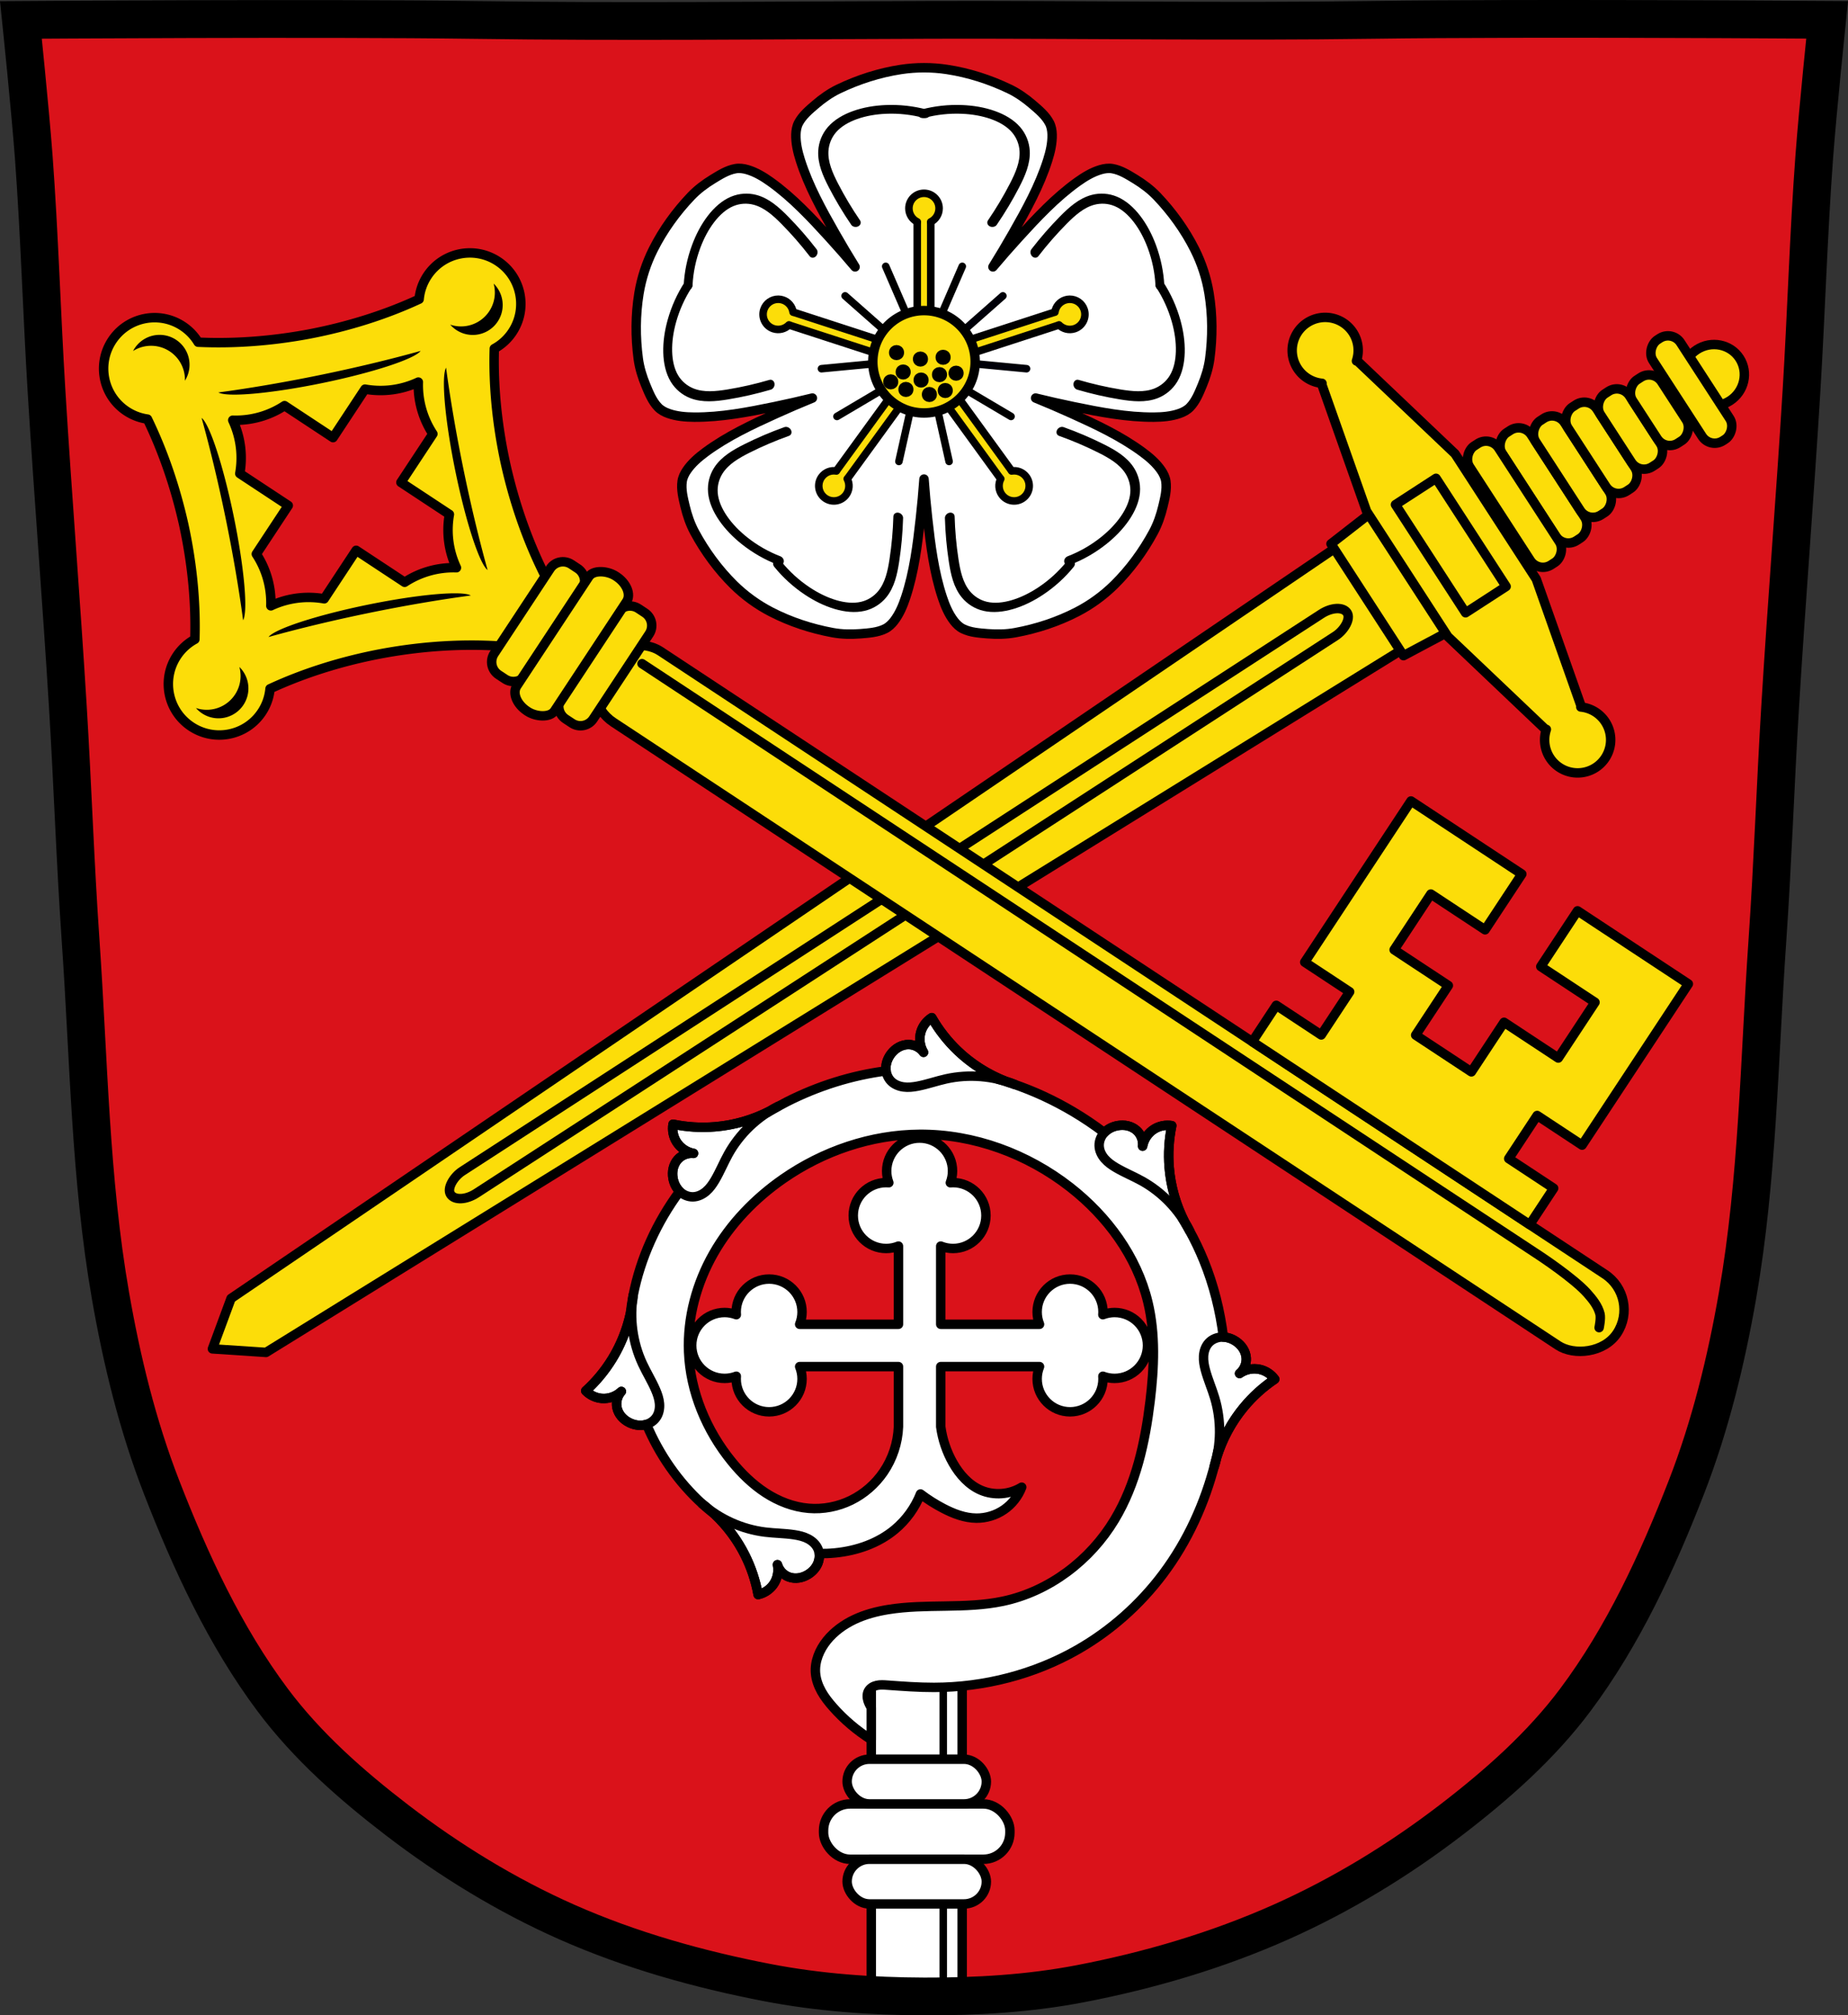 <?xml version="1.0" encoding="UTF-8" standalone="no"?>
<svg
   xmlns:dc="http://purl.org/dc/elements/1.1/"
   xmlns:cc="http://creativecommons.org/ns#"
   xmlns:rdf="http://www.w3.org/1999/02/22-rdf-syntax-ns#"
   xmlns:svg="http://www.w3.org/2000/svg"
   xmlns="http://www.w3.org/2000/svg"
   xmlns:sodipodi="http://sodipodi.sourceforge.net/DTD/sodipodi-0.dtd"
   xmlns:inkscape="http://www.inkscape.org/namespaces/inkscape"
   viewBox="0 0 979.29 1067.602"
   version="1.1"
   id="svg2952"
   sodipodi:docname="DEU_Langensendelbach_COA.svg"
   inkscape:version="0.92.5 (2060ec1f9f, 2020-04-08)"
   width="979.29"
   height="1067.602">
  <rect x="0" y="0" width="979.29" height="1067.602" fill="#333333" stroke="none"/>
  <sodipodi:namedview
     pagecolor="#ffffff"
     bordercolor="#666666"
     borderopacity="1"
     objecttolerance="10"
     gridtolerance="10"
     guidetolerance="10"
     inkscape:pageopacity="0"
     inkscape:pageshadow="2"
     inkscape:window-width="1920"
     inkscape:window-height="1046"
     id="namedview2954"
     showgrid="false"
     inkscape:zoom="0.74278613"
     inkscape:cx="489.64518"
     inkscape:cy="533.80102"
     inkscape:window-x="-11"
     inkscape:window-y="-11"
     inkscape:window-maximized="1"
     inkscape:current-layer="svg2952"
     inkscape:snap-nodes="true"
     fit-margin-top="0"
     fit-margin-left="0"
     fit-margin-right="0"
     fit-margin-bottom="0"
     inkscape:snap-midpoints="true"
     inkscape:snap-smooth-nodes="true"
     inkscape:object-paths="true"
     showguides="false"
     inkscape:snap-center="true"
     inkscape:snap-object-midpoints="true" />
  <defs
     id="defs2688">
    <inkscape:path-effect
       effect="spiro"
       id="path-effect1132"
       is_visible="true" />
    <inkscape:path-effect
       effect="spiro"
       id="path-effect1103"
       is_visible="true" />
    <inkscape:path-effect
       effect="spiro"
       id="path-effect4234"
       is_visible="true" />
    <inkscape:path-effect
       effect="spiro"
       id="path-effect3075"
       is_visible="true" />
    <inkscape:path-effect
       effect="spiro"
       id="path-effect3052"
       is_visible="true" />
    <inkscape:path-effect
       effect="spiro"
       id="path-effect2122"
       is_visible="true" />
    <path
       id="0"
       d="m -940.14,525.98 c 0,3.38 -14.661,6.121 -32.746,6.121 -18.08,0 -32.746,-2.74 -32.746,-6.121 0,-3.38 14.661,-6.121 32.746,-6.121 18.08,0 32.746,2.74 32.746,6.121 z"
       inkscape:connector-curvature="0"
       style="fill:#ffffff;stroke:#000000;stroke-width:4.95;stroke-linecap:round;stroke-linejoin:round" />
    <filter
       id="1"
       style="color-interpolation-filters:sRGB">
      <feGaussianBlur
         stdDeviation=".472"
         id="feGaussianBlur2685" />
    </filter>
    <inkscape:path-effect
       effect="spiro"
       id="path-effect2122-1"
       is_visible="true" />
    <inkscape:path-effect
       effect="spiro"
       id="path-effect3052-0"
       is_visible="true" />
    <inkscape:path-effect
       effect="spiro"
       id="path-effect3075-1"
       is_visible="true" />
    <inkscape:path-effect
       effect="spiro"
       id="path-effect3075-9"
       is_visible="true" />
    <inkscape:path-effect
       effect="spiro"
       id="path-effect3075-1-1"
       is_visible="true" />
    <inkscape:path-effect
       effect="spiro"
       id="path-effect3075-4"
       is_visible="true" />
    <inkscape:path-effect
       effect="spiro"
       id="path-effect3075-1-6"
       is_visible="true" />
    <inkscape:path-effect
       effect="spiro"
       id="path-effect3075-9-8"
       is_visible="true" />
    <inkscape:path-effect
       effect="spiro"
       id="path-effect3075-1-1-3"
       is_visible="true" />
    <inkscape:path-effect
       effect="spiro"
       id="path-effect3075-4-3"
       is_visible="true" />
    <inkscape:path-effect
       effect="spiro"
       id="path-effect3075-1-6-2"
       is_visible="true" />
    <inkscape:path-effect
       effect="spiro"
       id="path-effect3075-9-8-9"
       is_visible="true" />
    <inkscape:path-effect
       effect="spiro"
       id="path-effect3075-1-1-3-7"
       is_visible="true" />
    <inkscape:path-effect
       effect="spiro"
       id="path-effect3075-5"
       is_visible="true" />
    <inkscape:path-effect
       effect="spiro"
       id="path-effect3075-1-63"
       is_visible="true" />
    <inkscape:path-effect
       effect="spiro"
       id="path-effect3075-9-84"
       is_visible="true" />
    <inkscape:path-effect
       effect="spiro"
       id="path-effect3075-1-1-2"
       is_visible="true" />
    <inkscape:path-effect
       effect="spiro"
       id="path-effect3075-5-4"
       is_visible="true" />
    <inkscape:path-effect
       effect="spiro"
       id="path-effect3075-1-63-4"
       is_visible="true" />
    <inkscape:path-effect
       effect="spiro"
       id="path-effect3075-9-84-0"
       is_visible="true" />
    <inkscape:path-effect
       effect="spiro"
       id="path-effect3075-1-1-2-8"
       is_visible="true" />
    <inkscape:path-effect
       effect="spiro"
       id="path-effect3075-1-63-4-1"
       is_visible="true" />
    <inkscape:path-effect
       effect="spiro"
       id="path-effect3075-5-4-9"
       is_visible="true" />
    <inkscape:path-effect
       effect="spiro"
       id="path-effect3075-1-63-6"
       is_visible="true" />
    <inkscape:path-effect
       effect="spiro"
       id="path-effect3075-5-8"
       is_visible="true" />
    <inkscape:path-effect
       effect="spiro"
       id="path-effect3075-1-6-2-9"
       is_visible="true" />
    <inkscape:path-effect
       effect="spiro"
       id="path-effect3075-4-3-3"
       is_visible="true" />
    <inkscape:path-effect
       effect="spiro"
       id="path-effect3075-1-6-7"
       is_visible="true" />
    <inkscape:path-effect
       effect="spiro"
       id="path-effect3075-4-5"
       is_visible="true" />
    <inkscape:path-effect
       effect="spiro"
       id="path-effect3075-1-19"
       is_visible="true" />
    <inkscape:path-effect
       effect="spiro"
       id="path-effect3075-98"
       is_visible="true" />
    <inkscape:path-effect
       effect="spiro"
       id="path-effect4234-5"
       is_visible="true" />
    <inkscape:path-effect
       effect="spiro"
       id="path-effect4234-2"
       is_visible="true" />
    <inkscape:path-effect
       effect="spiro"
       id="path-effect4234-5-6"
       is_visible="true" />
    <inkscape:path-effect
       effect="spiro"
       id="path-effect4234-2-7"
       is_visible="true" />
    <inkscape:path-effect
       effect="spiro"
       id="path-effect4234-5-6-4"
       is_visible="true" />
    <inkscape:path-effect
       effect="spiro"
       id="path-effect4234-2-2"
       is_visible="true" />
    <inkscape:path-effect
       effect="spiro"
       id="path-effect4234-5-6-3"
       is_visible="true" />
    <inkscape:path-effect
       effect="spiro"
       id="path-effect4234-2-7-0"
       is_visible="true" />
    <inkscape:path-effect
       effect="spiro"
       id="path-effect4234-5-6-4-5"
       is_visible="true" />
    <inkscape:path-effect
       effect="spiro"
       id="path-effect4234-2-2-6"
       is_visible="true" />
    <inkscape:path-effect
       effect="spiro"
       id="path-effect4234-5-6-3-4"
       is_visible="true" />
    <inkscape:path-effect
       effect="spiro"
       id="path-effect4234-2-7-0-5"
       is_visible="true" />
    <inkscape:path-effect
       effect="spiro"
       id="path-effect4234-5-6-4-5-3"
       is_visible="true" />
    <inkscape:path-effect
       effect="spiro"
       id="path-effect4234-2-4"
       is_visible="true" />
    <inkscape:path-effect
       effect="spiro"
       id="path-effect4234-5-6-9"
       is_visible="true" />
    <inkscape:path-effect
       effect="spiro"
       id="path-effect4234-2-7-3"
       is_visible="true" />
    <inkscape:path-effect
       effect="spiro"
       id="path-effect4234-5-6-4-1"
       is_visible="true" />
    <inkscape:path-effect
       effect="spiro"
       id="path-effect4234-2-4-1"
       is_visible="true" />
    <inkscape:path-effect
       effect="spiro"
       id="path-effect4234-5-6-9-4"
       is_visible="true" />
    <inkscape:path-effect
       effect="spiro"
       id="path-effect4234-2-7-3-3"
       is_visible="true" />
    <inkscape:path-effect
       effect="spiro"
       id="path-effect4234-5-6-4-1-1"
       is_visible="true" />
    <inkscape:path-effect
       effect="spiro"
       id="path-effect4234-5-6-9-4-8"
       is_visible="true" />
    <inkscape:path-effect
       effect="spiro"
       id="path-effect4234-2-4-1-6"
       is_visible="true" />
    <inkscape:path-effect
       effect="spiro"
       id="path-effect4234-5-6-9-8"
       is_visible="true" />
    <inkscape:path-effect
       effect="spiro"
       id="path-effect4234-2-4-6"
       is_visible="true" />
    <inkscape:path-effect
       effect="spiro"
       id="path-effect4234-5-6-3-4-1"
       is_visible="true" />
    <inkscape:path-effect
       effect="spiro"
       id="path-effect4234-2-2-6-0"
       is_visible="true" />
    <inkscape:path-effect
       effect="spiro"
       id="path-effect4234-5-6-3-42"
       is_visible="true" />
    <inkscape:path-effect
       effect="spiro"
       id="path-effect4234-2-2-9"
       is_visible="true" />
    <inkscape:path-effect
       effect="spiro"
       id="path-effect4234-5-6-1"
       is_visible="true" />
    <inkscape:path-effect
       effect="spiro"
       id="path-effect4234-2-48"
       is_visible="true" />
    <inkscape:path-effect
       effect="spiro"
       id="path-effect1132-6"
       is_visible="true" />
    <inkscape:path-effect
       effect="spiro"
       id="path-effect1132-7"
       is_visible="true" />
    <inkscape:path-effect
       effect="spiro"
       id="path-effect1132-7-0"
       is_visible="true" />
    <inkscape:path-effect
       effect="spiro"
       id="path-effect1132-7-3"
       is_visible="true" />
    <inkscape:path-effect
       effect="spiro"
       id="path-effect1132-7-3-6"
       is_visible="true" />
    <inkscape:path-effect
       effect="spiro"
       id="path-effect1132-7-3-1"
       is_visible="true" />
    <inkscape:path-effect
       effect="spiro"
       id="path-effect1132-7-3-1-5"
       is_visible="true" />
    <inkscape:path-effect
       effect="spiro"
       id="path-effect1132-7-3-1-50"
       is_visible="true" />
    <inkscape:path-effect
       effect="spiro"
       id="path-effect1132-7-3-1-50-9"
       is_visible="true" />
    <inkscape:path-effect
       effect="spiro"
       id="path-effect1132-7-3-1-50-9-5"
       is_visible="true" />
    <inkscape:path-effect
       effect="spiro"
       id="path-effect1132-7-3-1-50-9-5-9"
       is_visible="true" />
    <inkscape:path-effect
       effect="spiro"
       id="path-effect1132-7-3-1-50-9-5-1"
       is_visible="true" />
    <inkscape:path-effect
       effect="spiro"
       id="path-effect1132-7-3-1-50-7"
       is_visible="true" />
    <inkscape:path-effect
       effect="spiro"
       id="path-effect1132-7-3-1-1"
       is_visible="true" />
    <inkscape:path-effect
       effect="spiro"
       id="path-effect1132-7-3-13"
       is_visible="true" />
    <inkscape:path-effect
       effect="spiro"
       id="path-effect1132-7-5"
       is_visible="true" />
    <inkscape:path-effect
       effect="spiro"
       id="path-effect1132-60"
       is_visible="true" />
  </defs>
  <path
     d="m 799.468,10.04 c -26.17,0.053 -51.02,0.198 -70.798,0.478 -79.11,1.122 -156.7,-0.214 -235.05,0 -2.653,0.007 -5.305,0.036 -7.958,0.043 -78.35,0.214 -155.94,1.122 -235.05,0 -79.11,-1.122 -239.53,0 -239.53,0 0,0 4.995,48.18 6.784,72.32 3.067,41.38 4.256,82.87 6.784,124.29 3.405,55.766 7.902,111.49 11.307,167.25 2.529,41.41 3.91,82.9 6.784,124.29 4.346,62.59 5.02,125.75 15.786,187.56 6.02,34.562 14.418,68.979 27.14,101.67 15.355,39.474 33.473,78.71 58.839,112.63 18.288,24.456 41.648,45.04 65.884,63.62 27.747,21.272 57.962,39.816 89.93,53.968 33.818,14.97 69.917,25.08 106.24,32.09 27.334,5.278 55.35,7.255 83.19,7.349 27.662,0.094 55.55,-1.52 82.71,-6.741 36.46,-7.01 72.54,-17.626 106.46,-32.746 31.934,-14.235 62.23,-32.696 89.98,-53.968 24.24,-18.58 47.595,-39.17 65.884,-63.62 25.365,-33.919 43.484,-73.16 58.839,-112.63 12.718,-32.695 21.12,-67.16 27.14,-101.72 10.762,-61.814 11.44,-124.97 15.786,-187.56 2.874,-41.39 4.256,-82.87 6.784,-124.29 3.405,-55.766 7.902,-111.44 11.307,-167.21 2.529,-41.41 3.717,-82.909 6.784,-124.29 1.79,-24.14 6.784,-72.32 6.784,-72.32 0,0 -90.24,-0.636 -168.73,-0.478"
     id="path2690"
     inkscape:connector-curvature="0"
     style="fill:#da121a" />
  <rect
     style="opacity:1;fill:#fcdd09;fill-opacity:1;fill-rule:evenodd;stroke:#000000;stroke-width:5;stroke-linecap:round;stroke-linejoin:round;stroke-miterlimit:4;stroke-dasharray:none;stroke-opacity:1;paint-order:markers fill stroke"
     id="rect2650-8"
     width="68.106"
     height="18.307"
     x="626.72"
     y="-555.491"
     ry="7.937"
     rx="7.937"
     transform="rotate(57.038)" />
  <rect
     style="opacity:1;fill:#fcdd09;fill-opacity:1;fill-rule:evenodd;stroke:#000000;stroke-width:5;stroke-linecap:round;stroke-linejoin:round;stroke-miterlimit:4;stroke-dasharray:none;stroke-opacity:1;paint-order:markers fill stroke"
     id="rect2650-3-0"
     width="75.019"
     height="18.307"
     x="623.264"
     y="-537.184"
     ry="7.937"
     rx="7.937"
     transform="rotate(57.038)" />
  <rect
     style="opacity:1;fill:#fcdd09;fill-opacity:1;fill-rule:evenodd;stroke:#000000;stroke-width:5;stroke-linecap:round;stroke-linejoin:round;stroke-miterlimit:4;stroke-dasharray:none;stroke-opacity:1;paint-order:markers fill stroke"
     id="rect2650-7-5"
     width="59.4"
     height="18.307"
     x="631.073"
     y="-573.798"
     ry="7.937"
     rx="7.937"
     transform="rotate(57.038)" />
  <rect
     style="opacity:1;fill:#fcdd09;fill-opacity:1;fill-rule:evenodd;stroke:#000000;stroke-width:5;stroke-linecap:round;stroke-linejoin:round;stroke-miterlimit:4;stroke-dasharray:none;stroke-opacity:1;paint-order:markers fill stroke"
     id="rect2650-7-0-3"
     width="53.002"
     height="18.307"
     x="634.272"
     y="-592.104"
     ry="7.937"
     rx="7.937"
     transform="rotate(57.038)" />
  <rect
     style="opacity:1;fill:#fcdd09;fill-opacity:1;fill-rule:evenodd;stroke:#000000;stroke-width:5;stroke-linecap:round;stroke-linejoin:round;stroke-miterlimit:4;stroke-dasharray:none;stroke-opacity:1;paint-order:markers fill stroke"
     id="rect2650-7-0-6-6"
     width="46.089"
     height="18.307"
     x="637.729"
     y="-610.411"
     ry="7.937"
     rx="7.937"
     transform="rotate(57.038)" />
  <rect
     style="opacity:1;fill:#fcdd09;fill-opacity:1;fill-rule:evenodd;stroke:#000000;stroke-width:5;stroke-linecap:round;stroke-linejoin:round;stroke-miterlimit:4;stroke-dasharray:none;stroke-opacity:1;paint-order:markers fill stroke"
     id="rect2650-7-0-6-5-9"
     width="39.944"
     height="18.307"
     x="640.801"
     y="-628.717"
     ry="7.937"
     rx="7.937"
     transform="rotate(57.038)" />
  <path
     style="fill:#fcdd09;fill-opacity:1;stroke:#000000;stroke-width:5;stroke-linecap:round;stroke-linejoin:round;stroke-miterlimit:4;stroke-dasharray:none;stroke-opacity:1"
     d="m 733.87,272.469 -611.431,415.367 -9.878,26.713 28.419,1.879 628.669,-388.783 -17.89,-27.588 z"
     id="path2535-9"
     inkscape:connector-curvature="0"
     sodipodi:nodetypes="ccccccc" />
  <rect
     style="opacity:1;fill:none;fill-opacity:1;fill-rule:evenodd;stroke:#000000;stroke-width:5;stroke-linecap:round;stroke-linejoin:round;stroke-miterlimit:4;stroke-dasharray:none;stroke-opacity:1;paint-order:markers fill stroke"
     id="rect2569-3"
     width="13.889"
     height="566.258"
     x="653.829"
     y="-422.344"
     rx="8.114"
     ry="11.802"
     transform="rotate(57.038)" />
  <path
     style="fill:#fcdd09;fill-opacity:1;stroke:#000004;stroke-width:5;stroke-linecap:round;stroke-linejoin:round;stroke-miterlimit:4;stroke-dasharray:none;stroke-opacity:1"
     d="m 728.679,269.913 -23.361,18.177 19.211,29.625 19.211,29.625 26.125,-13.915 -20.592,-31.755 z"
     id="path2571-8"
     inkscape:connector-curvature="0" />
  <path
     style="fill:#fcdd09;fill-opacity:1;stroke:#000000;stroke-width:5;stroke-linecap:round;stroke-linejoin:round;stroke-miterlimit:4;stroke-dasharray:none;stroke-opacity:1"
     d="m 771.039,240.383 -51.789,-49.197 -0.436,0.02 a 17.5,17.5 0 0 0 -1.888,-15.089 17.5,17.5 0 0 0 -24.204,-5.162 17.5,17.5 0 0 0 -5.162,24.204 17.5,17.5 0 0 0 12.996,7.898 l -0.188,0.374 23.791,67.352 21.534,33.208 21.534,33.207 51.787,49.198 0.436,-0.02 a 17.5,17.5 0 0 0 1.89,15.088 17.5,17.5 0 0 0 24.204,5.162 17.5,17.5 0 0 0 5.162,-24.204 17.5,17.5 0 0 0 -12.998,-7.896 l 0.188,-0.374 -23.789,-67.353 -21.534,-33.207 z"
     id="path2589-7"
     inkscape:connector-curvature="0" />
  <rect
     style="opacity:1;fill:#fcdd09;fill-opacity:1;fill-rule:evenodd;stroke:#000004;stroke-width:5;stroke-linecap:round;stroke-linejoin:round;stroke-miterlimit:4;stroke-dasharray:none;stroke-opacity:1;paint-order:markers fill stroke"
     id="rect2642-1"
     width="68.292"
     height="25.61"
     x="626.627"
     y="-500.62"
     transform="rotate(57.038)" />
  <ellipse
     style="opacity:1;fill:#fcdd09;fill-opacity:1;fill-rule:evenodd;stroke:#000000;stroke-width:5;stroke-linecap:round;stroke-linejoin:round;stroke-miterlimit:4;stroke-dasharray:none;stroke-opacity:1;paint-order:markers fill stroke"
     id="path2644-1"
     cx="660.773"
     cy="-653.681"
     rx="16.13"
     ry="16.514"
     transform="rotate(57.038)" />
  <rect
     style="opacity:1;fill:#fcdd09;fill-opacity:1;fill-rule:evenodd;stroke:#000000;stroke-width:5;stroke-linecap:round;stroke-linejoin:round;stroke-miterlimit:4;stroke-dasharray:none;stroke-opacity:1;paint-order:markers fill stroke"
     id="rect2646-3"
     width="63.753"
     height="17.41"
     x="628.897"
     y="-648.432"
     ry="7.937"
     rx="7.937"
     transform="rotate(57.038)" />
  <rect
     style="opacity:1;fill:#fcdd09;fill-opacity:1;fill-rule:evenodd;stroke:#000000;stroke-width:5;stroke-linecap:round;stroke-linejoin:round;stroke-miterlimit:4;stroke-dasharray:none;stroke-opacity:1;paint-order:markers fill stroke"
     id="rect4424-9"
     width="45.135"
     height="644.794"
     x="-140.508"
     y="459.378"
     ry="22.568"
     rx="22.568"
     transform="rotate(-56.6)" />
  <path
     style="fill:none;stroke:#000000;stroke-width:5;stroke-linecap:round;stroke-linejoin:round;stroke-miterlimit:4;stroke-dasharray:none;stroke-opacity:1"
     d="M 340.218,351.574 816.139,665.381 c 0,0 17.861,11.777 24.906,19.669 2.872,3.216 5.772,6.808 6.821,10.991 0.591,2.355 -0.464,7.269 -0.464,7.269"
     id="path4426-6"
     inkscape:connector-curvature="0"
     sodipodi:nodetypes="ccaac" />
  <path
     inkscape:connector-curvature="0"
     style="opacity:1;fill:#fcdd09;fill-opacity:1;fill-rule:evenodd;stroke:#000000;stroke-width:5;stroke-linecap:round;stroke-linejoin:round;stroke-miterlimit:4;stroke-dasharray:none;stroke-opacity:1;paint-order:markers fill stroke"
     d="m 663.631,551.816 146.983,96.916 12.697,-19.257 -23.813,-15.701 15.07,-22.856 23.813,15.701 56.308,-85.396 -58.73,-38.725 -19.467,29.523 28.731,18.944 -19.467,29.523 -28.731,-18.944 -17.32,26.267 -29.523,-19.467 17.32,-26.267 -28.731,-18.944 19.467,-29.523 28.731,18.944 19.467,-29.523 -58.73,-38.725 -56.308,85.396 23.811,15.7 -15.07,22.856 -23.811,-15.7 z"
     id="rect4428-2" />
  <path
     style="opacity:1;fill:#fcdd09;fill-opacity:1;fill-rule:evenodd;stroke:#000000;stroke-width:5;stroke-linecap:round;stroke-linejoin:round;stroke-miterlimit:4;stroke-dasharray:none;stroke-opacity:1;paint-order:markers fill stroke"
     d="m 59.375,180.421 c -8.209,12.448 -4.772,29.193 7.678,37.401 3.454,2.277 7.238,3.655 11.079,4.196 a 139.335,71.401 76.963 0 1 19.222,55.863 139.335,71.401 76.963 0 1 5.912,60.792 c -3.753,2.047 -7.077,5.013 -9.594,8.831 l 0.002,0.001 c -8.208,12.449 -4.769,29.196 7.678,37.404 12.448,8.209 29.193,4.771 37.401,-7.678 2.532,-3.839 3.953,-8.088 4.347,-12.369 a 71.401,139.335 79.836 0 1 58.2,-18.44 71.401,139.335 79.836 0 1 74.181,-3.209 l 23.895,-4.541 -5.269,-23.891 a 139.335,71.401 76.963 0 1 -26.245,-69.307 139.335,71.401 76.963 0 1 -5.914,-60.796 c 3.752,-2.047 7.075,-5.011 9.592,-8.828 8.209,-12.449 4.771,-29.196 -7.678,-37.404 -12.449,-8.209 -29.196,-4.771 -37.404,7.678 -2.532,3.84 -3.954,8.088 -4.347,12.369 a 71.401,139.335 79.836 0 1 -58.196,18.442 71.401,139.335 79.836 0 1 -58.913,4.344 c -2.011,-3.32 -4.768,-6.258 -8.224,-8.536 -12.449,-8.208 -29.194,-4.77 -37.402,7.679 z m 63.967,42.178 c 5.451,0.183 10.934,-0.589 16.122,-2.272 3.995,-1.296 7.816,-3.131 11.326,-5.437 l 25.691,16.94 16.94,-25.691 c 4.135,0.736 8.368,0.916 12.55,0.534 5.432,-0.497 10.775,-1.947 15.713,-4.263 -0.183,5.451 0.589,10.934 2.272,16.122 1.296,3.995 3.131,7.816 5.437,11.326 l -16.94,25.691 25.691,16.94 c -0.736,4.135 -0.918,8.37 -0.535,12.552 0.497,5.432 1.947,10.775 4.263,15.713 -5.451,-0.183 -10.934,0.589 -16.122,2.272 -3.995,1.296 -7.815,3.129 -11.325,5.435 l -25.691,-16.94 -16.94,25.691 c -4.135,-0.736 -8.369,-0.918 -12.552,-0.535 -5.432,0.497 -10.775,1.947 -15.713,4.263 0.183,-5.451 -0.589,-10.934 -2.272,-16.122 -1.296,-3.995 -3.129,-7.815 -5.435,-11.325 l 16.94,-25.691 -25.691,-16.94 c 0.736,-4.135 0.916,-8.368 0.534,-12.55 -0.497,-5.432 -1.947,-10.775 -4.263,-15.713 z"
     id="rect4468-0"
     inkscape:connector-curvature="0" />
  <path
     style="opacity:1;fill:#000000;fill-opacity:1;fill-rule:evenodd;stroke:none;stroke-width:1;stroke-linecap:round;stroke-linejoin:round;stroke-miterlimit:4;stroke-dasharray:none;stroke-opacity:1;paint-order:markers fill stroke"
     d="m 261.587,150.221 a 17.935,17.942 16.785 0 1 -0.115,9.938 17.935,17.942 16.785 0 1 -22.352,11.998 17.935,17.942 16.785 0 1 -0.549,-0.197 15.855,15.861 16.785 0 0 7.379,4.799 15.855,15.861 16.785 0 0 19.76,-10.605 15.855,15.861 16.785 0 0 -4.123,-15.932 z M 84.578,177.387 a 15.861,15.855 0 0 0 -14.061,8.547 17.942,17.935 0 0 1 9.545,-2.758 17.942,17.935 0 0 1 17.941,17.934 17.942,17.935 0 0 1 -0.029,0.584 15.861,15.855 0 0 0 2.465,-8.451 15.861,15.855 0 0 0 -15.861,-15.855 z m 138.332,8.508 a 15.441,117.425 78.4 0 1 -53.229,12.754 15.441,117.425 78.4 0 1 -53.975,9.252 7.285,55.398 78.4 0 0 54.861,-4.936 7.285,55.398 78.4 0 0 52.342,-17.07 z m 13.471,8.881 a 55.398,7.285 78.4 0 0 4.936,54.861 55.398,7.285 78.4 0 0 17.07,52.344 117.425,15.441 78.4 0 1 -12.754,-53.229 117.425,15.441 78.4 0 1 -9.252,-53.977 z m -129.555,26.596 a 117.425,15.441 78.4 0 1 12.754,53.229 117.425,15.441 78.4 0 1 9.252,53.975 55.398,7.285 78.4 0 0 -4.936,-54.861 55.398,7.285 78.4 0 0 -17.07,-52.342 z m 134.744,92.932 a 7.285,55.398 78.4 0 0 -46.926,6.082 7.285,55.398 78.4 0 0 -52.342,17.07 15.441,117.425 78.4 0 1 53.229,-12.752 15.441,117.425 78.4 0 1 53.975,-9.252 7.285,55.398 78.4 0 0 -7.936,-1.148 z M 126.843,353.312 a 17.935,17.942 16.785 0 1 -0.115,9.936 17.935,17.942 16.785 0 1 -22.352,11.998 17.935,17.942 16.785 0 1 -0.551,-0.197 15.855,15.861 16.785 0 0 7.381,4.799 15.855,15.861 16.785 0 0 19.76,-10.605 15.855,15.861 16.785 0 0 -4.123,-15.93 z"
     id="path2176-1"
     inkscape:connector-curvature="0" />
  <path
     style="opacity:1;fill:#fcdd09;fill-opacity:1;fill-rule:evenodd;stroke:#000000;stroke-width:5;stroke-linecap:round;stroke-linejoin:round;stroke-miterlimit:4;stroke-dasharray:none;stroke-opacity:1;paint-order:markers fill stroke"
     d="m 261.892,346.205 c -2.474,3.753 -1.446,8.765 2.307,11.24 l 3.387,2.233 c 3.753,2.475 8.767,1.447 11.241,-2.306 l 29.643,-44.956 c 2.474,-3.753 1.444,-8.766 -2.309,-11.241 l -3.387,-2.233 c -3.753,-2.475 -8.765,-1.446 -11.24,2.307 z m 35.55,23.44 c -2.474,3.753 -1.446,8.765 2.307,11.24 l 3.387,2.233 c 3.753,2.475 8.767,1.447 11.241,-2.306 l 29.643,-44.956 c 2.474,-3.753 1.444,-8.766 -2.309,-11.241 l -3.387,-2.233 c -3.753,-2.475 -8.765,-1.446 -11.24,2.307 z"
     id="rect2227-3"
     inkscape:connector-curvature="0" />
  <rect
     style="opacity:1;fill:#fcdd09;fill-opacity:1;fill-rule:evenodd;stroke:#000000;stroke-width:5;stroke-linecap:round;stroke-linejoin:round;stroke-miterlimit:4;stroke-dasharray:none;stroke-opacity:1;paint-order:markers fill stroke"
     id="rect2245-8"
     width="85.567"
     height="23.974"
     x="-160.724"
     y="428.665"
     ry="11.802"
     rx="8.114"
     transform="rotate(-56.6)" />
  <g
     id="g3103"
     transform="translate(0.252)">
    <g
       transform="translate(7.071)"
       id="g3097" />
  </g>
  <path
     inkscape:connector-curvature="0"
     style="fill:#ffffff;stroke:#000000;stroke-width:5;stroke-linecap:round;stroke-linejoin:round;stroke-miterlimit:4;stroke-dasharray:none;stroke-opacity:1"
     d="m 489.645,35.879 c -4.109,0 -8.217,0.309 -12.256,0.926 -11.393,1.741 -22.604,5.348 -32.998,10.328 -4.414,2.115 -8.482,4.988 -12.199,8.172 -3.368,2.884 -6.944,5.862 -9.014,9.783 -0.979,1.854 -1.355,4.033 -1.414,6.129 -0.129,4.622 0.958,9.263 2.357,13.67 4.317,13.599 11.326,26.255 18.385,38.654 3.424,6.015 6.969,11.963 10.623,17.846 -4.466,-5.293 -9.026,-10.502 -13.689,-15.617 -9.612,-10.544 -19.484,-21.121 -31.084,-29.428 -3.759,-2.692 -7.836,-5.162 -12.271,-6.467 -2.011,-0.592 -4.2,-0.907 -6.266,-0.549 -4.369,0.757 -8.306,3.239 -12.09,5.551 -4.177,2.552 -8.166,5.533 -11.541,9.078 -7.947,8.347 -14.841,17.894 -20.018,28.191 -3.669,7.3 -6.253,15.249 -7.574,23.312 -1.864,11.374 -1.896,23.152 -0.371,34.576 0.648,4.851 2.123,9.606 4.002,14.125 1.703,4.095 3.429,8.415 6.52,11.596 1.461,1.504 3.417,2.537 5.393,3.24 4.356,1.551 9.105,1.949 13.729,1.98 14.268,0.096 28.47,-2.661 42.443,-5.543 6.759,-1.394 13.493,-2.922 20.197,-4.574 -6.395,2.604 -12.742,5.323 -19.029,8.168 -12.999,5.882 -26.108,12.002 -37.594,20.467 -3.722,2.743 -7.329,5.857 -9.941,9.672 -1.184,1.73 -2.161,3.716 -2.459,5.791 -0.631,4.389 0.512,8.9 1.541,13.213 1.136,4.761 2.738,9.476 5.066,13.781 5.482,10.138 12.431,19.646 20.625,27.752 5.809,5.746 12.57,10.659 19.83,14.408 10.241,5.288 21.429,8.958 32.766,11.039 4.813,0.883 9.794,0.949 14.672,0.559 4.42,-0.354 9.063,-0.659 13.043,-2.615 1.882,-0.925 3.469,-2.466 4.748,-4.127 2.822,-3.663 4.668,-8.058 6.127,-12.445 4.501,-13.539 6.27,-27.898 7.848,-42.078 0.765,-6.875 1.393,-13.765 1.895,-20.668 0.502,6.903 1.13,13.793 1.895,20.668 1.578,14.18 3.346,28.539 7.848,42.078 1.459,4.388 3.305,8.782 6.127,12.445 1.279,1.661 2.864,3.202 4.746,4.127 3.98,1.956 8.624,2.261 13.045,2.615 4.878,0.391 9.858,0.325 14.672,-0.559 11.336,-2.081 22.525,-5.751 32.766,-11.039 7.26,-3.749 14.022,-8.662 19.83,-14.408 8.194,-8.106 15.143,-17.614 20.625,-27.752 2.328,-4.305 3.931,-9.02 5.066,-13.781 1.029,-4.313 2.172,-8.824 1.541,-13.213 -0.298,-2.075 -1.275,-4.061 -2.459,-5.791 -2.612,-3.815 -6.219,-6.929 -9.941,-9.672 -11.486,-8.465 -24.597,-14.585 -37.596,-20.467 -6.287,-2.845 -12.632,-5.564 -19.027,-8.168 6.704,1.652 13.436,3.18 20.195,4.574 13.974,2.882 28.176,5.639 42.443,5.543 4.624,-0.031 9.374,-0.429 13.73,-1.98 1.975,-0.703 3.931,-1.737 5.393,-3.24 3.09,-3.18 4.815,-7.501 6.518,-11.596 1.879,-4.519 3.356,-9.274 4.004,-14.125 1.525,-11.424 1.493,-23.202 -0.371,-34.576 -1.321,-8.063 -3.905,-16.012 -7.574,-23.312 -5.176,-10.298 -12.07,-19.844 -20.018,-28.191 -3.375,-3.545 -7.364,-6.526 -11.541,-9.078 -3.784,-2.312 -7.721,-4.794 -12.09,-5.551 -2.066,-0.358 -4.254,-0.043 -6.266,0.549 -4.436,1.305 -8.514,3.775 -12.273,6.467 -11.6,8.307 -21.47,18.883 -31.082,29.428 -4.662,5.114 -9.224,10.323 -13.689,15.615 3.654,-5.882 7.199,-11.829 10.623,-17.844 7.059,-12.399 14.068,-25.055 18.385,-38.654 1.399,-4.407 2.487,-9.048 2.357,-13.67 -0.059,-2.096 -0.435,-4.275 -1.414,-6.129 -2.07,-3.922 -5.648,-6.898 -9.016,-9.783 -3.717,-3.183 -7.784,-6.057 -12.197,-8.172 -10.394,-4.98 -21.605,-8.587 -32.998,-10.328 -4.038,-0.617 -8.147,-0.926 -12.256,-0.926 z"
     id="path3050-4" />
  <path
     inkscape:connector-curvature="0"
     style="opacity:1;fill:#fcdd09;fill-opacity:1;fill-rule:evenodd;stroke:#000000;stroke-width:4;stroke-linecap:round;stroke-linejoin:round;stroke-miterlimit:4;stroke-dasharray:none;stroke-opacity:1;paint-order:markers fill stroke"
     d="m 489.645,102.389 c -4.418,0 -8,3.582 -8,8 0.004,3.041 1.732,5.816 4.459,7.162 -0.031,0.419 -0.057,0.841 -0.057,1.279 v 52.18 c 0,4.397 1.605,7.938 3.598,7.938 1.993,0 3.598,-3.54 3.598,-7.938 v -52.18 c 0,-0.436 -0.026,-0.856 -0.057,-1.273 2.729,-1.347 4.457,-4.125 4.459,-7.168 0,-4.418 -3.582,-8 -8,-8 z m -77.178,56.143 c -3.41,-0.043 -6.598,2.115 -7.707,5.529 -1.365,4.202 0.933,8.715 5.135,10.08 2.895,0.938 6.071,0.153 8.195,-2.025 0.387,0.158 0.778,0.312 1.193,0.447 l 49.627,16.125 c 4.182,1.359 8.044,0.927 8.66,-0.969 0.616,-1.895 -2.256,-4.516 -6.438,-5.875 l -49.625,-16.125 c -0.417,-0.136 -0.827,-0.242 -1.234,-0.342 -0.437,-3.009 -2.543,-5.509 -5.434,-6.453 -0.788,-0.256 -1.586,-0.383 -2.373,-0.393 z m 154.355,0 c -0.787,0.01 -1.585,0.137 -2.373,0.393 -2.891,0.944 -4.996,3.444 -5.434,6.453 -0.408,0.1 -0.817,0.206 -1.234,0.342 l -49.625,16.125 c -4.182,1.359 -7.053,3.979 -6.438,5.875 0.616,1.896 4.478,2.328 8.66,0.969 l 49.625,-16.125 c 0.415,-0.135 0.806,-0.289 1.193,-0.447 2.124,2.179 5.301,2.964 8.195,2.025 4.202,-1.365 6.502,-5.878 5.137,-10.08 -1.109,-3.414 -4.297,-5.572 -7.707,-5.529 z m -85.717,43.039 c -1.775,-0.051 -4.4,1.76 -6.5,4.65 l -30.67,42.213 c -0.258,0.355 -0.484,0.712 -0.705,1.068 -2.997,-0.514 -6.027,0.716 -7.818,3.174 -2.597,3.574 -1.805,8.577 1.77,11.174 h 0.002 c 3.574,2.597 8.577,1.805 11.174,-1.77 1.787,-2.463 2.021,-5.726 0.605,-8.42 0.27,-0.319 0.538,-0.643 0.795,-0.996 l 30.67,-42.215 c 2.585,-3.557 3.366,-7.366 1.754,-8.537 -0.302,-0.22 -0.667,-0.33 -1.076,-0.342 z m 17.078,0 c -0.41,0.012 -0.776,0.122 -1.078,0.342 -1.612,1.171 -0.829,4.98 1.756,8.537 l 30.67,42.215 c 0.257,0.353 0.525,0.677 0.795,0.996 -1.416,2.693 -1.181,5.957 0.605,8.42 2.597,3.574 7.599,4.367 11.174,1.77 3.574,-2.597 4.367,-7.599 1.77,-11.174 -1.791,-2.457 -4.819,-3.688 -7.816,-3.174 -0.221,-0.357 -0.447,-0.714 -0.705,-1.068 L 504.682,206.221 c -2.1,-2.89 -4.723,-4.702 -6.498,-4.65 z"
     id="rect3670-8" />
  <g
     id="g3813"
     transform="translate(0.855)" />
  <path
     style="fill:none;stroke:#000000;stroke-width:4;stroke-linecap:round;stroke-linejoin:miter;stroke-miterlimit:4;stroke-dasharray:none;stroke-opacity:1"
     d="m 469.361,141.1 15.444,35.68"
     id="path3794-4"
     inkscape:connector-curvature="0" />
  <path
     style="fill:none;stroke:#000000;stroke-width:4;stroke-linecap:round;stroke-linejoin:miter;stroke-miterlimit:4;stroke-dasharray:none;stroke-opacity:1"
     d="m 509.929,141.1 -15.444,35.68"
     id="path3794-9-79"
     inkscape:connector-curvature="0" />
  <path
     style="fill:none;stroke:#000009;stroke-width:4;stroke-linecap:round;stroke-linejoin:miter;stroke-miterlimit:4;stroke-dasharray:none;stroke-opacity:1"
     d="m 531.448,156.736 -29.163,25.711"
     id="path3794-0-0"
     inkscape:connector-curvature="0" />
  <path
     style="fill:none;stroke:#000009;stroke-width:4;stroke-linecap:round;stroke-linejoin:miter;stroke-miterlimit:4;stroke-dasharray:none;stroke-opacity:1"
     d="m 543.981,195.319 -38.706,-3.665"
     id="path3794-9-7-3"
     inkscape:connector-curvature="0" />
  <path
     style="fill:none;stroke:#000000;stroke-width:4;stroke-linecap:round;stroke-linejoin:miter;stroke-miterlimit:4;stroke-dasharray:none;stroke-opacity:1"
     d="m 447.842,156.736 29.163,25.711"
     id="path3794-0-2-4"
     inkscape:connector-curvature="0" />
  <path
     style="fill:none;stroke:#000000;stroke-width:4;stroke-linecap:round;stroke-linejoin:miter;stroke-miterlimit:4;stroke-dasharray:none;stroke-opacity:1"
     d="m 435.309,195.319 38.706,-3.665"
     id="path3794-9-7-6-4"
     inkscape:connector-curvature="0" />
  <path
     style="fill:none;stroke:#000000;stroke-width:4;stroke-linecap:round;stroke-linejoin:miter;stroke-miterlimit:4;stroke-dasharray:none;stroke-opacity:1"
     d="M 535.762,220.61 502.296,200.821"
     id="path3794-6-5"
     inkscape:connector-curvature="0" />
  <path
     style="fill:none;stroke:#000000;stroke-width:4;stroke-linecap:round;stroke-linejoin:miter;stroke-miterlimit:4;stroke-dasharray:none;stroke-opacity:1"
     d="M 502.942,244.454 494.465,206.511"
     id="path3794-9-5-9"
     inkscape:connector-curvature="0" />
  <path
     style="fill:none;stroke:#000000;stroke-width:4;stroke-linecap:round;stroke-linejoin:miter;stroke-miterlimit:4;stroke-dasharray:none;stroke-opacity:1"
     d="m 443.528,220.61 33.466,-19.789"
     id="path3794-6-3-6"
     inkscape:connector-curvature="0" />
  <path
     style="fill:none;stroke:#000000;stroke-width:4;stroke-linecap:round;stroke-linejoin:miter;stroke-miterlimit:4;stroke-dasharray:none;stroke-opacity:1"
     d="M 476.348,244.454 484.825,206.511"
     id="path3794-9-5-8-2"
     inkscape:connector-curvature="0" />
  <circle
     style="opacity:1;fill:#fcdd09;fill-opacity:1;fill-rule:evenodd;stroke:#000000;stroke-width:5;stroke-linecap:round;stroke-linejoin:round;stroke-miterlimit:4;stroke-dasharray:none;stroke-opacity:1;paint-order:markers fill stroke"
     id="path3048-3"
     cx="489.645"
     cy="191.642"
     r="27.121" />
  <g
     transform="translate(-3684.751,-492.982)"
     id="g4256" />
  <path
     transform="matrix(1.168,0,0,1,-3146.945,-506.982)"
     sodipodi:nodetypes="caaaaac"
     inkscape:original-d="m 3144.5411,624.88618 c 3.3566,-6.55976 7.4789,-12.77846 10.0669,-19.67626 2.2092,-5.88814 4.8556,-12.02078 4.5759,-18.3035 -0.1759,-3.95157 -1.546,-8.02439 -3.8895,-11.2109 -2.5846,-3.51437 -6.547,-5.98725 -10.5246,-7.77898 -4.3368,-1.95361 -9.2038,-2.77825 -13.9563,-2.97432 -5.9923,-0.24722 -11.8963,1.52429 -17.846,2.28794"
     inkscape:path-effect="#path-effect4234-2-48"
     inkscape:connector-curvature="0"
     id="path4232-6"
     d="m 3144.541,624.886 c 3.721,-6.363 7.084,-12.936 10.067,-19.676 2.57,-5.806 4.897,-11.963 4.576,-18.303 -0.203,-4.007 -1.506,-7.983 -3.889,-11.211 -2.623,-3.553 -6.445,-6.088 -10.525,-7.779 -4.416,-1.831 -9.182,-2.742 -13.956,-2.974 -6.021,-0.293 -12.093,0.485 -17.846,2.288"
     style="fill:none;stroke:#000000;stroke-width:4.626;stroke-linecap:round;stroke-linejoin:round;stroke-miterlimit:4;stroke-dasharray:none;stroke-opacity:1" />
  <path
     sodipodi:nodetypes="caaaaac"
     inkscape:original-d="m 3144.5411,624.88618 c 3.3566,-6.55976 7.4789,-12.77846 10.0669,-19.67626 2.2092,-5.88814 4.8556,-12.02078 4.5759,-18.3035 -0.1759,-3.95157 -1.546,-8.02439 -3.8895,-11.2109 -2.5846,-3.51437 -6.547,-5.98725 -10.5246,-7.77898 -4.3368,-1.95361 -9.2038,-2.77825 -13.9563,-2.97432 -5.9923,-0.24722 -11.8963,1.52429 -17.846,2.28794"
     inkscape:path-effect="#path-effect4234-5-6-1"
     inkscape:connector-curvature="0"
     id="path4232-0-8"
     d="m 3144.541,624.886 c 3.721,-6.363 7.084,-12.936 10.067,-19.676 2.57,-5.806 4.897,-11.963 4.576,-18.303 -0.203,-4.007 -1.506,-7.983 -3.889,-11.211 -2.623,-3.553 -6.445,-6.088 -10.525,-7.779 -4.416,-1.831 -9.182,-2.742 -13.956,-2.974 -6.021,-0.293 -12.093,0.485 -17.846,2.288"
     style="fill:none;stroke:#000000;stroke-width:4.626;stroke-linecap:round;stroke-linejoin:round;stroke-miterlimit:4;stroke-dasharray:none;stroke-opacity:1"
     transform="matrix(-1.168,0,0,1,4126.235,-506.982)" />
  <path
     transform="matrix(0.361,1.111,-0.951,0.309,30.287,-3482.845)"
     sodipodi:nodetypes="caaaaac"
     inkscape:original-d="m 3144.5411,624.88618 c 3.3566,-6.55976 7.4789,-12.77846 10.0669,-19.67626 2.2092,-5.88814 4.8556,-12.02078 4.5759,-18.3035 -0.1759,-3.95157 -1.546,-8.02439 -3.8895,-11.2109 -2.5846,-3.51437 -6.547,-5.98725 -10.5246,-7.77898 -4.3368,-1.95361 -9.2038,-2.77825 -13.9563,-2.97432 -5.9923,-0.24722 -11.8963,1.52429 -17.846,2.28794"
     inkscape:path-effect="#path-effect4234-2-2-9"
     inkscape:connector-curvature="0"
     id="path4232-3-2"
     d="m 3144.541,624.886 c 3.721,-6.363 7.084,-12.936 10.067,-19.676 2.57,-5.806 4.897,-11.963 4.576,-18.303 -0.203,-4.007 -1.506,-7.983 -3.889,-11.211 -2.623,-3.553 -6.445,-6.088 -10.525,-7.779 -4.416,-1.831 -9.182,-2.742 -13.956,-2.974 -6.021,-0.293 -12.093,0.485 -17.846,2.288"
     style="fill:none;stroke:#000000;stroke-width:4.626;stroke-linecap:round;stroke-linejoin:round;stroke-miterlimit:4;stroke-dasharray:none;stroke-opacity:1" />
  <path
     sodipodi:nodetypes="caaaaac"
     inkscape:original-d="m 3144.5411,624.88618 c 3.3566,-6.55976 7.4789,-12.77846 10.0669,-19.67626 2.2092,-5.88814 4.8556,-12.02078 4.5759,-18.3035 -0.1759,-3.95157 -1.546,-8.02439 -3.8895,-11.2109 -2.5846,-3.51437 -6.547,-5.98725 -10.5246,-7.77898 -4.3368,-1.95361 -9.2038,-2.77825 -13.9563,-2.97432 -5.9923,-0.24722 -11.8963,1.52429 -17.846,2.28794"
     inkscape:path-effect="#path-effect4234-5-6-3-42"
     inkscape:connector-curvature="0"
     id="path4232-0-4-3"
     d="m 3144.541,624.886 c 3.721,-6.363 7.084,-12.936 10.067,-19.676 2.57,-5.806 4.897,-11.963 4.576,-18.303 -0.203,-4.007 -1.506,-7.983 -3.889,-11.211 -2.623,-3.553 -6.445,-6.088 -10.525,-7.779 -4.416,-1.831 -9.182,-2.742 -13.956,-2.974 -6.021,-0.293 -12.093,0.485 -17.846,2.288"
     style="fill:none;stroke:#000000;stroke-width:4.626;stroke-linecap:round;stroke-linejoin:round;stroke-miterlimit:4;stroke-dasharray:none;stroke-opacity:1"
     transform="matrix(-0.361,-1.111,-0.951,0.309,2277.863,3434.348)" />
  <path
     transform="matrix(-0.361,1.111,0.951,0.309,949.003,-3482.845)"
     sodipodi:nodetypes="caaaaac"
     inkscape:original-d="m 3144.5411,624.88618 c 3.3566,-6.55976 7.4789,-12.77846 10.0669,-19.67626 2.2092,-5.88814 4.8556,-12.02078 4.5759,-18.3035 -0.1759,-3.95157 -1.546,-8.02439 -3.8895,-11.2109 -2.5846,-3.51437 -6.547,-5.98725 -10.5246,-7.77898 -4.3368,-1.95361 -9.2038,-2.77825 -13.9563,-2.97432 -5.9923,-0.24722 -11.8963,1.52429 -17.846,2.28794"
     inkscape:path-effect="#path-effect4234-2-2-6-0"
     inkscape:connector-curvature="0"
     id="path4232-3-4-3"
     d="m 3144.541,624.886 c 3.721,-6.363 7.084,-12.936 10.067,-19.676 2.57,-5.806 4.897,-11.963 4.576,-18.303 -0.203,-4.007 -1.506,-7.983 -3.889,-11.211 -2.623,-3.553 -6.445,-6.088 -10.525,-7.779 -4.416,-1.831 -9.182,-2.742 -13.956,-2.974 -6.021,-0.293 -12.093,0.485 -17.846,2.288"
     style="fill:none;stroke:#000000;stroke-width:4.626;stroke-linecap:round;stroke-linejoin:round;stroke-miterlimit:4;stroke-dasharray:none;stroke-opacity:1" />
  <path
     sodipodi:nodetypes="caaaaac"
     inkscape:original-d="m 3144.5411,624.88618 c 3.3566,-6.55976 7.4789,-12.77846 10.0669,-19.67626 2.2092,-5.88814 4.8556,-12.02078 4.5759,-18.3035 -0.1759,-3.95157 -1.546,-8.02439 -3.8895,-11.2109 -2.5846,-3.51437 -6.547,-5.98725 -10.5246,-7.77898 -4.3368,-1.95361 -9.2038,-2.77825 -13.9563,-2.97432 -5.9923,-0.24722 -11.8963,1.52429 -17.846,2.28794"
     inkscape:path-effect="#path-effect4234-5-6-3-4-1"
     inkscape:connector-curvature="0"
     id="path4232-0-4-4-4"
     d="m 3144.541,624.886 c 3.721,-6.363 7.084,-12.936 10.067,-19.676 2.57,-5.806 4.897,-11.963 4.576,-18.303 -0.203,-4.007 -1.506,-7.983 -3.889,-11.211 -2.623,-3.553 -6.445,-6.088 -10.525,-7.779 -4.416,-1.831 -9.182,-2.742 -13.956,-2.974 -6.021,-0.293 -12.093,0.485 -17.846,2.288"
     style="fill:none;stroke:#000000;stroke-width:4.626;stroke-linecap:round;stroke-linejoin:round;stroke-miterlimit:4;stroke-dasharray:none;stroke-opacity:1"
     transform="matrix(0.361,-1.111,0.951,0.309,-1298.573,3434.348)" />
  <path
     transform="matrix(-0.945,0.687,-0.588,-0.809,3842.322,-1380.751)"
     sodipodi:nodetypes="caaaaac"
     inkscape:original-d="m 3144.5411,624.88618 c 3.3566,-6.55976 7.4789,-12.77846 10.0669,-19.67626 2.2092,-5.88814 4.8556,-12.02078 4.5759,-18.3035 -0.1759,-3.95157 -1.546,-8.02439 -3.8895,-11.2109 -2.5846,-3.51437 -6.547,-5.98725 -10.5246,-7.77898 -4.3368,-1.95361 -9.2038,-2.77825 -13.9563,-2.97432 -5.9923,-0.24722 -11.8963,1.52429 -17.846,2.28794"
     inkscape:path-effect="#path-effect4234-2-4-6"
     inkscape:connector-curvature="0"
     id="path4232-8-1"
     d="m 3144.541,624.886 c 3.721,-6.363 7.084,-12.936 10.067,-19.676 2.57,-5.806 4.897,-11.963 4.576,-18.303 -0.203,-4.007 -1.506,-7.983 -3.889,-11.211 -2.623,-3.553 -6.445,-6.088 -10.525,-7.779 -4.416,-1.831 -9.182,-2.742 -13.956,-2.974 -6.021,-0.293 -12.093,0.485 -17.846,2.288"
     style="fill:none;stroke:#000000;stroke-width:4.626;stroke-linecap:round;stroke-linejoin:round;stroke-miterlimit:4;stroke-dasharray:none;stroke-opacity:1" />
  <path
     sodipodi:nodetypes="caaaaac"
     inkscape:original-d="m 3144.5411,624.88618 c 3.3566,-6.55976 7.4789,-12.77846 10.0669,-19.67626 2.2092,-5.88814 4.8556,-12.02078 4.5759,-18.3035 -0.1759,-3.95157 -1.546,-8.02439 -3.8895,-11.2109 -2.5846,-3.51437 -6.547,-5.98725 -10.5246,-7.77898 -4.3368,-1.95361 -9.2038,-2.77825 -13.9563,-2.97432 -5.9923,-0.24722 -11.8963,1.52429 -17.846,2.28794"
     inkscape:path-effect="#path-effect4234-5-6-9-8"
     inkscape:connector-curvature="0"
     id="path4232-0-3-30"
     d="m 3144.541,624.886 c 3.721,-6.363 7.084,-12.936 10.067,-19.676 2.57,-5.806 4.897,-11.963 4.576,-18.303 -0.203,-4.007 -1.506,-7.983 -3.889,-11.211 -2.623,-3.553 -6.445,-6.088 -10.525,-7.779 -4.416,-1.831 -9.182,-2.742 -13.956,-2.974 -6.021,-0.293 -12.093,0.485 -17.846,2.288"
     style="fill:none;stroke:#000000;stroke-width:4.626;stroke-linecap:round;stroke-linejoin:round;stroke-miterlimit:4;stroke-dasharray:none;stroke-opacity:1"
     transform="matrix(0.945,-0.687,-0.588,-0.809,-2041.73,2894.419)" />
  <path
     transform="matrix(0.945,0.687,0.588,-0.809,-2863.032,-1380.751)"
     sodipodi:nodetypes="caaaaac"
     inkscape:original-d="m 3144.5411,624.88618 c 3.3566,-6.55976 7.4789,-12.77846 10.0669,-19.67626 2.2092,-5.88814 4.8556,-12.02078 4.5759,-18.3035 -0.1759,-3.95157 -1.546,-8.02439 -3.8895,-11.2109 -2.5846,-3.51437 -6.547,-5.98725 -10.5246,-7.77898 -4.3368,-1.95361 -9.2038,-2.77825 -13.9563,-2.97432 -5.9923,-0.24722 -11.8963,1.52429 -17.846,2.28794"
     inkscape:path-effect="#path-effect4234-2-4-1-6"
     inkscape:connector-curvature="0"
     id="path4232-8-4-9"
     d="m 3144.541,624.886 c 3.721,-6.363 7.084,-12.936 10.067,-19.676 2.57,-5.806 4.897,-11.963 4.576,-18.303 -0.203,-4.007 -1.506,-7.983 -3.889,-11.211 -2.623,-3.553 -6.445,-6.088 -10.525,-7.779 -4.416,-1.831 -9.182,-2.742 -13.956,-2.974 -6.021,-0.293 -12.093,0.485 -17.846,2.288"
     style="fill:none;stroke:#000000;stroke-width:4.626;stroke-linecap:round;stroke-linejoin:round;stroke-miterlimit:4;stroke-dasharray:none;stroke-opacity:1" />
  <path
     sodipodi:nodetypes="caaaaac"
     inkscape:original-d="m 3144.5411,624.88618 c 3.3566,-6.55976 7.4789,-12.77846 10.0669,-19.67626 2.2092,-5.88814 4.8556,-12.02078 4.5759,-18.3035 -0.1759,-3.95157 -1.546,-8.02439 -3.8895,-11.2109 -2.5846,-3.51437 -6.547,-5.98725 -10.5246,-7.77898 -4.3368,-1.95361 -9.2038,-2.77825 -13.9563,-2.97432 -5.9923,-0.24722 -11.8963,1.52429 -17.846,2.28794"
     inkscape:path-effect="#path-effect4234-5-6-9-4-8"
     inkscape:connector-curvature="0"
     id="path4232-0-3-3-0"
     d="m 3144.541,624.886 c 3.721,-6.363 7.084,-12.936 10.067,-19.676 2.57,-5.806 4.897,-11.963 4.576,-18.303 -0.203,-4.007 -1.506,-7.983 -3.889,-11.211 -2.623,-3.553 -6.445,-6.088 -10.525,-7.779 -4.416,-1.831 -9.182,-2.742 -13.956,-2.974 -6.021,-0.293 -12.093,0.485 -17.846,2.288"
     style="fill:none;stroke:#000000;stroke-width:4.626;stroke-linecap:round;stroke-linejoin:round;stroke-miterlimit:4;stroke-dasharray:none;stroke-opacity:1"
     transform="matrix(-0.945,-0.687,0.588,-0.809,3021.021,2894.419)" />
  <circle
     style="opacity:1;fill:#000000;fill-opacity:1;fill-rule:evenodd;stroke:#000000;stroke-width:5;stroke-linecap:round;stroke-linejoin:round;stroke-miterlimit:4;stroke-dasharray:none;stroke-opacity:1;paint-order:markers fill stroke"
     id="path4719"
     cx="487.759"
     cy="190.21"
     r="1.5" />
  <circle
     style="opacity:1;fill:#000000;fill-opacity:1;fill-rule:evenodd;stroke:#000000;stroke-width:5;stroke-linecap:round;stroke-linejoin:round;stroke-miterlimit:4;stroke-dasharray:none;stroke-opacity:1;paint-order:markers fill stroke"
     id="path4719-8"
     cx="506.655"
     cy="197.694"
     r="1.5" />
  <circle
     style="opacity:1;fill:#000000;fill-opacity:1;fill-rule:evenodd;stroke:#000000;stroke-width:5;stroke-linecap:round;stroke-linejoin:round;stroke-miterlimit:4;stroke-dasharray:none;stroke-opacity:1;paint-order:markers fill stroke"
     id="path4719-5"
     cx="475.088"
     cy="186.788"
     r="1.5" />
  <circle
     style="opacity:1;fill:#000000;fill-opacity:1;fill-rule:evenodd;stroke:#000000;stroke-width:5;stroke-linecap:round;stroke-linejoin:round;stroke-miterlimit:4;stroke-dasharray:none;stroke-opacity:1;paint-order:markers fill stroke"
     id="path4719-0"
     cx="499.768"
     cy="189.276"
     r="1.5" />
  <circle
     style="opacity:1;fill:#000000;fill-opacity:1;fill-rule:evenodd;stroke:#000000;stroke-width:5;stroke-linecap:round;stroke-linejoin:round;stroke-miterlimit:4;stroke-dasharray:none;stroke-opacity:1;paint-order:markers fill stroke"
     id="path4719-86"
     cx="488.097"
     cy="201.329"
     r="1.5" />
  <circle
     style="opacity:1;fill:#000000;fill-opacity:1;fill-rule:evenodd;stroke:#000000;stroke-width:5;stroke-linecap:round;stroke-linejoin:round;stroke-miterlimit:4;stroke-dasharray:none;stroke-opacity:1;paint-order:markers fill stroke"
     id="path4719-04"
     cx="480.062"
     cy="206.303"
     r="1.5" />
  <circle
     style="opacity:1;fill:#000000;fill-opacity:1;fill-rule:evenodd;stroke:#000000;stroke-width:5;stroke-linecap:round;stroke-linejoin:round;stroke-miterlimit:4;stroke-dasharray:none;stroke-opacity:1;paint-order:markers fill stroke"
     id="path4719-4"
     cx="478.606"
     cy="197.067"
     r="1.5" />
  <circle
     style="opacity:1;fill:#000000;fill-opacity:1;fill-rule:evenodd;stroke:#000000;stroke-width:5;stroke-linecap:round;stroke-linejoin:round;stroke-miterlimit:4;stroke-dasharray:none;stroke-opacity:1;paint-order:markers fill stroke"
     id="path4719-1"
     cx="500.916"
     cy="206.877"
     r="1.5" />
  <circle
     style="opacity:1;fill:#000000;fill-opacity:1;fill-rule:evenodd;stroke:#000000;stroke-width:5;stroke-linecap:round;stroke-linejoin:round;stroke-miterlimit:4;stroke-dasharray:none;stroke-opacity:1;paint-order:markers fill stroke"
     id="path4719-2"
     cx="492.498"
     cy="208.981"
     r="1.5" />
  <circle
     style="opacity:1;fill:#000000;fill-opacity:1;fill-rule:evenodd;stroke:#000000;stroke-width:5;stroke-linecap:round;stroke-linejoin:round;stroke-miterlimit:4;stroke-dasharray:none;stroke-opacity:1;paint-order:markers fill stroke"
     id="path4719-17"
     cx="472.027"
     cy="202.285"
     r="1.5" />
  <circle
     style="opacity:1;fill:#000000;fill-opacity:1;fill-rule:evenodd;stroke:#000000;stroke-width:5;stroke-linecap:round;stroke-linejoin:round;stroke-miterlimit:4;stroke-dasharray:none;stroke-opacity:1;paint-order:markers fill stroke"
     id="path4719-3"
     cx="497.855"
     cy="198.459"
     r="1.5" />
  <rect
     style="opacity:1;fill:#ffffff;fill-opacity:1;fill-rule:evenodd;stroke:#000000;stroke-width:5;stroke-linecap:round;stroke-linejoin:round;stroke-miterlimit:4;stroke-dasharray:none;stroke-opacity:1;paint-order:markers fill stroke"
     id="rect4834-9"
     width="48.165"
     height="184.231"
     x="461.711"
     y="874.139" />
  <path
     style="fill:#ffffff;stroke:#000000;stroke-width:4;stroke-linecap:round;stroke-linejoin:miter;stroke-miterlimit:4;stroke-dasharray:none;stroke-opacity:1"
     d="M 499.841,883.772 V 1053.554"
     id="path4836-9"
     inkscape:connector-curvature="0" />
  <rect
     style="opacity:1;fill:#ffffff;fill-opacity:1;fill-rule:evenodd;stroke:#000000;stroke-width:5;stroke-linecap:round;stroke-linejoin:round;stroke-miterlimit:4;stroke-dasharray:none;stroke-opacity:1;paint-order:markers fill stroke"
     id="rect4838-7"
     width="98.738"
     height="29.3"
     x="436.424"
     y="955.618"
     ry="14.048"
     rx="14.048" />
  <rect
     style="opacity:1;fill:#ffffff;fill-opacity:1;fill-rule:evenodd;stroke:#000000;stroke-width:5;stroke-linecap:round;stroke-linejoin:round;stroke-miterlimit:4;stroke-dasharray:none;stroke-opacity:1;paint-order:markers fill stroke"
     id="rect4840-5"
     width="73.772"
     height="23.699"
     x="448.907"
     y="984.901"
     ry="11.85"
     rx="11.85" />
  <rect
     style="opacity:1;fill:#ffffff;fill-opacity:1;fill-rule:evenodd;stroke:#000000;stroke-width:5;stroke-linecap:round;stroke-linejoin:round;stroke-miterlimit:4;stroke-dasharray:none;stroke-opacity:1;paint-order:markers fill stroke"
     id="rect4840-2-6"
     width="73.772"
     height="23.699"
     x="448.907"
     y="931.919"
     ry="11.85"
     rx="11.85" />
  <path
     d="m 799.468,10.04 c -26.17,0.053 -51.02,0.198 -70.798,0.478 -79.11,1.122 -156.7,-0.214 -235.05,0 -2.653,0.007 -5.305,0.036 -7.958,0.043 -78.35,0.214 -155.94,1.122 -235.05,0 -79.11,-1.122 -239.53,0 -239.53,0 0,0 4.995,48.18 6.784,72.32 3.067,41.38 4.256,82.87 6.784,124.29 3.405,55.766 7.902,111.49 11.307,167.25 2.529,41.41 3.91,82.9 6.784,124.29 4.346,62.59 5.02,125.75 15.786,187.56 6.02,34.562 14.418,68.979 27.14,101.67 15.355,39.473 33.473,78.71 58.839,112.63 18.288,24.456 41.648,45.04 65.884,63.62 27.747,21.272 57.962,39.816 89.93,53.968 33.818,14.97 69.917,25.08 106.24,32.09 27.334,5.278 55.35,7.255 83.19,7.349 27.662,0.094 55.55,-1.52 82.71,-6.741 36.46,-7.01 72.54,-17.626 106.46,-32.746 31.934,-14.235 62.23,-32.696 89.98,-53.968 24.24,-18.58 47.595,-39.17 65.884,-63.62 25.365,-33.919 43.484,-73.16 58.839,-112.63 12.718,-32.695 21.12,-67.16 27.14,-101.72 10.762,-61.814 11.44,-124.97 15.786,-187.56 2.874,-41.39 4.256,-82.87 6.784,-124.29 3.405,-55.766 7.902,-111.44 11.307,-167.21 2.529,-41.41 3.717,-82.909 6.784,-124.29 1.79,-24.14 6.784,-72.32 6.784,-72.32 0,0 -90.24,-0.636 -168.73,-0.478 z"
     id="path2826"
     inkscape:connector-curvature="0"
     style="fill:none;stroke:#000000;stroke-width:20" />
  <path
     style="fill:#ffffff;stroke:#000000;stroke-width:5;stroke-linecap:round;stroke-linejoin:round;stroke-miterlimit:4;stroke-dasharray:none;stroke-opacity:1"
     d="M 493.768 539.094 C 491.035 540.79 488.948 543.503 488.014 546.58 C 486.918 550.187 487.44 554.25 489.408 557.465 C 487.623 554.952 484.592 553.372 481.51 553.344 C 479.723 553.327 477.944 553.807 476.369 554.65 C 474.794 555.494 473.422 556.696 472.312 558.096 C 470.681 560.154 469.604 562.689 469.477 565.312 C 469.444 565.976 469.477 566.643 469.57 567.303 C 451.289 569.672 433.399 575.325 416.943 583.676 C 415.257 584.531 413.591 585.426 411.934 586.338 C 412.074 586.255 412.216 586.176 412.355 586.092 C 410.859 586.843 409.398 587.662 407.969 588.533 C 408.24 588.393 408.511 588.253 408.781 588.109 C 407.998 588.562 407.221 589.025 406.445 589.49 C 406.948 589.163 407.457 588.845 407.969 588.533 C 398.901 593.21 388.906 596.089 378.736 596.918 C 371.363 597.519 363.904 597.054 356.662 595.545 C 356.119 598.715 356.766 602.076 358.449 604.816 C 360.422 608.028 363.81 610.335 367.521 610.994 C 364.457 610.664 361.263 611.882 359.197 614.17 C 358 615.496 357.181 617.147 356.768 618.885 C 356.354 620.623 356.343 622.446 356.654 624.205 C 357.112 626.787 358.291 629.269 360.164 631.104 C 348.088 647.443 339.389 666.404 335.523 686.262 C 335.525 686.24 335.527 686.219 335.529 686.197 C 335.523 686.236 335.518 686.275 335.512 686.314 C 334.895 689.489 334.402 692.687 334.039 695.9 C 332.202 704.304 328.976 712.405 324.494 719.748 C 320.64 726.063 315.875 731.82 310.393 736.787 C 312.636 739.092 315.733 740.545 318.939 740.797 C 322.697 741.093 326.557 739.712 329.273 737.1 C 327.202 739.383 326.307 742.681 326.941 745.697 C 327.309 747.446 328.16 749.08 329.322 750.438 C 330.484 751.795 331.953 752.879 333.559 753.662 C 335.919 754.814 338.625 755.319 341.215 754.881 C 341.685 754.801 342.146 754.678 342.602 754.535 C 349.288 770.456 359.357 784.972 372.113 796.619 C 374.243 798.564 376.449 800.427 378.721 802.209 C 385.25 808.389 390.708 815.703 394.74 823.738 C 398.058 830.35 400.422 837.44 401.734 844.721 C 404.877 844.037 407.749 842.179 409.66 839.592 C 411.9 836.56 412.771 832.555 411.992 828.867 C 412.833 831.833 415.158 834.336 418.053 835.395 C 419.731 836.008 421.568 836.151 423.334 835.883 C 425.1 835.615 426.798 834.944 428.312 833.996 C 430.539 832.603 432.4 830.576 433.398 828.146 C 434.066 826.523 434.316 824.72 434.104 822.982 C 436.925 823.02 439.749 822.914 442.561 822.637 C 453.998 821.508 465.355 817.59 474.182 810.229 C 480.187 805.219 484.913 798.688 487.791 791.416 C 491.573 794.28 495.594 796.827 499.799 799.021 C 505.278 801.881 511.232 804.174 517.412 804.225 C 522.572 804.267 527.732 802.694 531.992 799.783 C 536.252 796.872 539.592 792.635 541.428 787.812 C 535.042 791.766 526.711 792.383 519.812 789.414 C 513.373 786.643 508.474 781.095 505.004 775.004 C 501.64 769.1 499.423 762.545 498.516 755.811 L 498.516 723.938 L 550.875 723.938 C 550.039 726.006 549.608 728.215 549.604 730.445 C 549.603 740.082 557.414 747.894 567.051 747.895 C 576.688 747.895 584.5 740.082 584.5 730.445 C 584.497 729.977 584.476 729.508 584.436 729.041 C 586.414 729.794 588.512 730.182 590.629 730.184 C 600.264 730.183 608.075 722.372 608.076 712.736 C 608.076 703.1 600.265 695.288 590.629 695.287 C 588.509 695.294 586.407 695.687 584.428 696.447 C 584.471 695.974 584.495 695.5 584.5 695.025 C 584.5 685.388 576.688 677.576 567.051 677.576 C 557.414 677.577 549.603 685.389 549.604 695.025 C 549.608 697.255 550.038 699.464 550.873 701.531 L 498.516 701.531 L 498.516 660.102 C 500.583 660.937 502.792 661.367 505.021 661.371 C 514.658 661.371 522.47 653.56 522.471 643.924 C 522.471 634.287 514.659 626.474 505.021 626.475 C 504.547 626.48 504.072 626.503 503.6 626.547 C 504.36 624.567 504.753 622.466 504.76 620.346 C 504.759 610.709 496.947 602.898 487.311 602.898 C 477.675 602.899 469.864 610.71 469.863 620.346 C 469.865 622.462 470.252 624.561 471.006 626.539 C 470.539 626.499 470.07 626.477 469.602 626.475 C 459.965 626.474 452.152 634.287 452.152 643.924 C 452.153 653.56 459.965 661.371 469.602 661.371 C 471.832 661.367 474.041 660.936 476.109 660.1 L 476.109 701.531 L 423.75 701.531 C 424.585 699.464 425.016 697.255 425.02 695.025 C 425.02 685.389 417.209 677.577 407.572 677.576 C 397.935 677.576 390.123 685.388 390.123 695.025 C 390.128 695.5 390.152 695.974 390.195 696.447 C 388.216 695.687 386.115 695.294 383.994 695.287 C 374.358 695.288 366.547 703.1 366.547 712.736 C 366.548 722.372 374.359 730.183 383.994 730.184 C 386.111 730.182 388.209 729.794 390.188 729.041 C 390.147 729.508 390.126 729.977 390.123 730.445 C 390.123 740.082 397.935 747.895 407.572 747.895 C 417.209 747.894 425.02 740.082 425.02 730.445 C 425.016 728.215 424.584 726.006 423.748 723.938 L 476.109 723.938 L 476.109 755.811 C 475.779 764.34 472.995 772.762 468.178 779.809 C 463.837 786.158 457.854 791.384 450.945 794.764 C 444.037 798.143 436.215 799.658 428.551 799.021 C 420.394 798.344 412.539 795.269 405.674 790.812 C 398.809 786.356 392.895 780.55 387.725 774.205 C 374.364 757.809 365.768 737.297 364.908 716.164 C 364.17 698.019 369.123 679.816 378.113 664.037 C 387.103 648.259 400.033 634.873 414.941 624.504 C 436.113 609.78 461.603 601.032 487.391 600.887 C 516.068 600.725 544.444 611.254 567.045 628.906 C 586.72 644.273 602.412 665.481 608.273 689.748 C 612.401 706.835 611.584 724.73 609.473 742.182 C 606.827 764.054 602.009 786.142 590.66 805.025 C 577.706 826.579 556.027 843.063 531.422 848.254 C 511.499 852.457 490.676 849.381 470.58 852.656 C 464.465 853.653 458.412 855.25 452.807 857.889 C 447.201 860.528 442.044 864.243 438.158 869.068 C 434.255 873.917 431.665 880.074 432.154 886.279 C 432.424 889.701 433.611 893.008 435.279 896.008 C 436.947 899.008 439.087 901.719 441.359 904.291 C 447.271 910.982 454.154 916.811 461.711 921.566 L 461.711 904.654 C 461.024 903.439 460.346 902.215 459.939 900.883 C 459.69 900.065 459.542 899.211 459.562 898.355 C 459.583 897.5 459.775 896.644 460.174 895.887 C 460.607 895.064 461.277 894.376 462.055 893.867 C 462.833 893.358 463.715 893.023 464.623 892.822 C 466.439 892.42 468.325 892.55 470.18 892.684 C 478.442 893.281 486.712 893.903 494.996 893.885 C 521.505 893.825 548.04 887.039 571.047 873.871 C 588.641 863.801 604.112 850.06 616.277 833.844 C 629.337 816.436 638.489 796.282 643.871 775.168 C 643.703 775.807 643.542 776.447 643.391 777.09 C 643.899 775.491 644.333 773.869 644.707 772.234 C 644.439 773.112 644.182 773.994 643.945 774.881 C 644.471 772.804 644.965 770.719 645.418 768.625 C 645.216 769.835 644.981 771.039 644.707 772.234 C 647.69 762.481 652.607 753.32 659.111 745.463 C 663.829 739.764 669.367 734.747 675.504 730.615 C 673.614 728.013 670.756 726.132 667.619 725.424 C 663.942 724.594 659.926 725.408 656.863 727.605 C 659.24 725.642 660.597 722.506 660.4 719.43 C 660.287 717.647 659.679 715.906 658.723 714.396 C 657.767 712.887 656.469 711.607 654.992 710.602 C 653.018 709.258 650.682 708.409 648.301 708.312 C 646.589 694.399 643.18 680.721 637.893 667.732 C 635.654 662.233 633.081 656.884 630.217 651.697 C 630.277 651.798 630.334 651.901 630.395 652.002 C 629.644 650.506 628.826 649.046 627.955 647.617 C 628.173 648.039 628.396 648.457 628.621 648.875 C 627.976 647.762 627.315 646.659 626.643 645.562 C 627.093 646.239 627.532 646.923 627.955 647.617 C 623.278 638.549 620.399 628.555 619.57 618.385 C 618.969 611.011 619.432 603.551 620.941 596.309 C 617.771 595.765 614.413 596.415 611.672 598.098 C 608.46 600.07 606.153 603.457 605.494 607.168 C 605.825 604.103 604.607 600.911 602.318 598.846 C 600.992 597.649 599.342 596.827 597.604 596.414 C 595.865 596.001 594.04 595.989 592.281 596.301 C 589.695 596.759 587.209 597.942 585.373 599.82 C 585.31 599.885 585.255 599.956 585.193 600.021 C 579.894 595.993 574.366 592.268 568.646 588.879 C 558.566 582.906 547.86 577.937 536.764 574.168 C 537.103 574.28 537.44 574.397 537.781 574.504 C 536.231 573.884 534.653 573.334 533.057 572.844 C 533.754 573.114 534.455 573.374 535.16 573.623 C 533.051 572.931 530.924 572.296 528.789 571.693 C 530.225 572.025 531.648 572.411 533.057 572.844 C 523.538 569.159 514.749 563.588 507.381 556.523 C 502.041 551.404 497.442 545.515 493.768 539.094 z "
     id="path1101-3" />
  <path
     transform="translate(1066.182,-1.53e-5)"
     style="fill:none;stroke:#000000;stroke-width:5;stroke-linecap:round;stroke-linejoin:round;stroke-miterlimit:4;stroke-dasharray:none;stroke-opacity:1"
     d="m -694.068,796.619 c 9.489,7.143 17.299,16.503 22.626,27.119 3.318,6.612 5.682,13.702 6.994,20.983 3.143,-0.683 6.016,-2.542 7.927,-5.129 2.24,-3.032 3.11,-7.036 2.331,-10.724 0.841,2.966 3.166,5.47 6.062,6.528 1.678,0.613 3.515,0.756 5.281,0.489 1.766,-0.268 3.462,-0.94 4.977,-1.887 2.227,-1.393 4.089,-3.421 5.088,-5.851 0.999,-2.429 1.086,-5.262 0.041,-7.671 -1.014,-2.339 -3.016,-4.154 -5.28,-5.326 -2.264,-1.172 -4.788,-1.753 -7.309,-2.134 -5.094,-0.769 -10.275,-0.765 -15.387,-1.399 -12.279,-1.522 -24.063,-6.821 -33.351,-14.996 z"
     id="path1130-4"
     inkscape:connector-curvature="0"
     inkscape:path-effect="#path-effect1132-60"
     inkscape:original-d="m -694.06836,796.61914 c 0,0 16.89406,16.83588 22.62624,27.11886 3.5897,6.43958 6.99419,20.98257 6.99419,20.98257 0,0 6.13605,-2.54103 7.92674,-5.12907 2.08154,-3.00839 2.3314,-10.72443 2.3314,-10.72443 0,0 3.26563,5.52801 6.06163,6.52791 3.24949,1.16208 7.55721,0.74931 10.25814,-1.39883 3.77293,-3.00074 6.72149,-8.97197 5.12908,-13.5221 -1.61133,-4.6042 -7.94824,-5.95935 -12.58954,-7.46047 -4.9003,-1.58488 -10.40563,-0.0917 -15.38722,-1.39883 -11.78985,-3.09354 -33.35066,-14.99561 -33.35066,-14.99561 z"
     sodipodi:nodetypes="cacacaaaaac" />
  <path
     transform="rotate(58.046,-79.76,1669.257)"
     style="fill:none;stroke:#000000;stroke-width:5;stroke-linecap:round;stroke-linejoin:round;stroke-miterlimit:4;stroke-dasharray:none;stroke-opacity:1"
     d="m -694.068,796.619 c 9.489,7.143 17.299,16.503 22.626,27.119 3.318,6.612 5.682,13.702 6.994,20.983 3.143,-0.683 6.016,-2.542 7.927,-5.129 2.24,-3.032 3.11,-7.036 2.331,-10.724 0.841,2.966 3.166,5.47 6.062,6.528 1.678,0.613 3.515,0.756 5.281,0.489 1.766,-0.268 3.462,-0.94 4.977,-1.887 2.227,-1.393 4.089,-3.421 5.088,-5.851 0.999,-2.429 1.086,-5.262 0.041,-7.671 -1.014,-2.339 -3.016,-4.154 -5.28,-5.326 -2.264,-1.172 -4.788,-1.753 -7.309,-2.134 -5.094,-0.769 -10.275,-0.765 -15.387,-1.399 -12.279,-1.522 -24.063,-6.821 -33.351,-14.996 z"
     id="path1130-9-0"
     inkscape:connector-curvature="0"
     inkscape:path-effect="#path-effect1132-7-5"
     inkscape:original-d="m -694.06836,796.61914 c 0,0 16.89406,16.83588 22.62624,27.11886 3.5897,6.43958 6.99419,20.98257 6.99419,20.98257 0,0 6.13605,-2.54103 7.92674,-5.12907 2.08154,-3.00839 2.3314,-10.72443 2.3314,-10.72443 0,0 3.26563,5.52801 6.06163,6.52791 3.24949,1.16208 7.55721,0.74931 10.25814,-1.39883 3.77293,-3.00074 6.72149,-8.97197 5.12908,-13.5221 -1.61133,-4.6042 -7.94824,-5.95935 -12.58954,-7.46047 -4.9003,-1.58488 -10.40563,-0.0917 -15.38722,-1.39883 -11.78985,-3.09354 -33.35066,-14.99561 -33.35066,-14.99561 z"
     sodipodi:nodetypes="cacacaaaaac"
     inkscape:transform-center-x="5.5749675"
     inkscape:transform-center-y="34.420478" />
  <path
     transform="rotate(-113.729,-31.714,350.326)"
     style="fill:none;stroke:#000000;stroke-width:5;stroke-linecap:round;stroke-linejoin:round;stroke-miterlimit:4;stroke-dasharray:none;stroke-opacity:1"
     d="m -694.068,796.619 c 9.489,7.143 17.299,16.503 22.626,27.119 3.318,6.612 5.682,13.702 6.994,20.983 3.143,-0.683 6.016,-2.542 7.927,-5.129 2.24,-3.032 3.11,-7.036 2.331,-10.724 0.841,2.966 3.166,5.47 6.062,6.528 1.678,0.613 3.515,0.756 5.281,0.489 1.766,-0.268 3.462,-0.94 4.977,-1.887 2.227,-1.393 4.089,-3.421 5.088,-5.851 0.999,-2.429 1.086,-5.262 0.041,-7.671 -1.014,-2.339 -3.016,-4.154 -5.28,-5.326 -2.264,-1.172 -4.788,-1.753 -7.309,-2.134 -5.094,-0.769 -10.275,-0.765 -15.387,-1.399 -12.279,-1.522 -24.063,-6.821 -33.351,-14.996 z"
     id="path1130-9-8-8"
     inkscape:connector-curvature="0"
     inkscape:original-d="m -694.06836,796.61914 c 0,0 16.89406,16.83588 22.62624,27.11886 3.5897,6.43958 6.99419,20.98257 6.99419,20.98257 0,0 6.13605,-2.54103 7.92674,-5.12907 2.08154,-3.00839 2.3314,-10.72443 2.3314,-10.72443 0,0 3.26563,5.52801 6.06163,6.52791 3.24949,1.16208 7.55721,0.74931 10.25814,-1.39883 3.77293,-3.00074 6.72149,-8.97197 5.12908,-13.5221 -1.61133,-4.6042 -7.94824,-5.95935 -12.58954,-7.46047 -4.9003,-1.58488 -10.40563,-0.0917 -15.38722,-1.39883 -11.78985,-3.09354 -33.35066,-14.99561 -33.35066,-14.99561 z"
     sodipodi:nodetypes="cacacaaaaac"
     inkscape:transform-center-x="-13.245791"
     inkscape:transform-center-y="-34.397294"
     inkscape:path-effect="#path-effect1132-7-3-13" />
  <path
     transform="rotate(160.442,-59.003,791.716)"
     style="fill:none;stroke:#000000;stroke-width:5;stroke-linecap:round;stroke-linejoin:round;stroke-miterlimit:4;stroke-dasharray:none;stroke-opacity:1"
     d="m -694.068,796.619 c 9.489,7.143 17.299,16.503 22.626,27.119 3.318,6.612 5.682,13.702 6.994,20.983 3.143,-0.683 6.016,-2.542 7.927,-5.129 2.24,-3.032 3.11,-7.036 2.331,-10.724 0.841,2.966 3.166,5.47 6.062,6.528 1.678,0.613 3.515,0.756 5.281,0.489 1.766,-0.268 3.462,-0.94 4.977,-1.887 2.227,-1.393 4.089,-3.421 5.088,-5.851 0.999,-2.429 1.086,-5.262 0.041,-7.671 -1.014,-2.339 -3.016,-4.154 -5.28,-5.326 -2.264,-1.172 -4.788,-1.753 -7.309,-2.134 -5.094,-0.769 -10.275,-0.765 -15.387,-1.399 -12.279,-1.522 -24.063,-6.821 -33.351,-14.996 z"
     id="path1130-9-8-42-5"
     inkscape:connector-curvature="0"
     inkscape:path-effect="#path-effect1132-7-3-1-1"
     inkscape:original-d="m -694.06836,796.61914 c 0,0 16.89406,16.83588 22.62624,27.11886 3.5897,6.43958 6.99419,20.98257 6.99419,20.98257 0,0 6.13605,-2.54103 7.92674,-5.12907 2.08154,-3.00839 2.3314,-10.72443 2.3314,-10.72443 0,0 3.26563,5.52801 6.06163,6.52791 3.24949,1.16208 7.55721,0.74931 10.25814,-1.39883 3.77293,-3.00074 6.72149,-8.97197 5.12908,-13.5221 -1.61133,-4.6042 -7.94824,-5.95935 -12.58954,-7.46047 -4.9003,-1.58488 -10.40563,-0.0917 -15.38722,-1.39883 -11.78985,-3.09354 -33.35066,-14.99561 -33.35066,-14.99561 z"
     sodipodi:nodetypes="cacacaaaaac"
     inkscape:transform-center-x="34.158063"
     inkscape:transform-center-y="-16.978724" />
  <path
     transform="rotate(111.991,-69.844,1064.562)"
     style="fill:none;stroke:#000000;stroke-width:5;stroke-linecap:round;stroke-linejoin:round;stroke-miterlimit:4;stroke-dasharray:none;stroke-opacity:1"
     d="m -694.068,796.619 c 9.489,7.143 17.299,16.503 22.626,27.119 3.318,6.612 5.682,13.702 6.994,20.983 3.143,-0.683 6.016,-2.542 7.927,-5.129 2.24,-3.032 3.11,-7.036 2.331,-10.724 0.841,2.966 3.166,5.47 6.062,6.528 1.678,0.613 3.515,0.756 5.281,0.489 1.766,-0.268 3.462,-0.94 4.977,-1.887 2.227,-1.393 4.089,-3.421 5.088,-5.851 0.999,-2.429 1.086,-5.262 0.041,-7.671 -1.014,-2.339 -3.016,-4.154 -5.28,-5.326 -2.264,-1.172 -4.788,-1.753 -7.309,-2.134 -5.094,-0.769 -10.275,-0.765 -15.387,-1.399 -12.279,-1.522 -24.063,-6.821 -33.351,-14.996 z"
     id="path1130-9-8-42-4-9"
     inkscape:connector-curvature="0"
     inkscape:path-effect="#path-effect1132-7-3-1-50-7"
     inkscape:original-d="m -694.06836,796.61914 c 0,0 16.89406,16.83588 22.62624,27.11886 3.5897,6.43958 6.99419,20.98257 6.99419,20.98257 0,0 6.13605,-2.54103 7.92674,-5.12907 2.08154,-3.00839 2.3314,-10.72443 2.3314,-10.72443 0,0 3.26563,5.52801 6.06163,6.52791 3.24949,1.16208 7.55721,0.74931 10.25814,-1.39883 3.77293,-3.00074 6.72149,-8.97197 5.12908,-13.5221 -1.61133,-4.6042 -7.94824,-5.95935 -12.58954,-7.46047 -4.9003,-1.58488 -10.40563,-0.0917 -15.38722,-1.39883 -11.78985,-3.09354 -33.35066,-14.99561 -33.35066,-14.99561 z"
     sodipodi:nodetypes="cacacaaaaac"
     inkscape:transform-center-x="27.959482"
     inkscape:transform-center-y="23.967506" />
  <path
     transform="rotate(-158.009,-45.886,595.637)"
     style="fill:none;stroke:#000000;stroke-width:5;stroke-linecap:round;stroke-linejoin:round;stroke-miterlimit:4;stroke-dasharray:none;stroke-opacity:1"
     d="m -694.068,796.619 c 9.489,7.143 17.299,16.503 22.626,27.119 3.318,6.612 5.682,13.702 6.994,20.983 3.143,-0.683 6.016,-2.542 7.927,-5.129 2.24,-3.032 3.11,-7.036 2.331,-10.724 0.841,2.966 3.166,5.47 6.062,6.528 1.678,0.613 3.515,0.756 5.281,0.489 1.766,-0.268 3.462,-0.94 4.977,-1.887 2.227,-1.393 4.089,-3.421 5.088,-5.851 0.999,-2.429 1.086,-5.262 0.041,-7.671 -1.014,-2.339 -3.016,-4.154 -5.28,-5.326 -2.264,-1.172 -4.788,-1.753 -7.309,-2.134 -5.094,-0.769 -10.275,-0.765 -15.387,-1.399 -12.279,-1.522 -24.063,-6.821 -33.351,-14.996 z"
     id="path1130-9-8-42-4-0-2-8"
     inkscape:connector-curvature="0"
     inkscape:path-effect="#path-effect1132-7-3-1-50-9-5-1"
     inkscape:original-d="m -694.06836,796.61914 c 0,0 16.89406,16.83588 22.62624,27.11886 3.5897,6.43958 6.99419,20.98257 6.99419,20.98257 0,0 6.13605,-2.54103 7.92674,-5.12907 2.08154,-3.00839 2.3314,-10.72443 2.3314,-10.72443 0,0 3.26563,5.52801 6.06163,6.52791 3.24949,1.16208 7.55721,0.74931 10.25814,-1.39883 3.77293,-3.00074 6.72149,-8.97197 5.12908,-13.5221 -1.61133,-4.6042 -7.94824,-5.95935 -12.58954,-7.46047 -4.9003,-1.58488 -10.40563,-0.0917 -15.38722,-1.39883 -11.78985,-3.09354 -33.35066,-14.99561 -33.35066,-14.99561 z"
     sodipodi:nodetypes="cacacaaaaac"
     inkscape:transform-center-x="23.967512"
     inkscape:transform-center-y="-27.959491" />
</svg>
